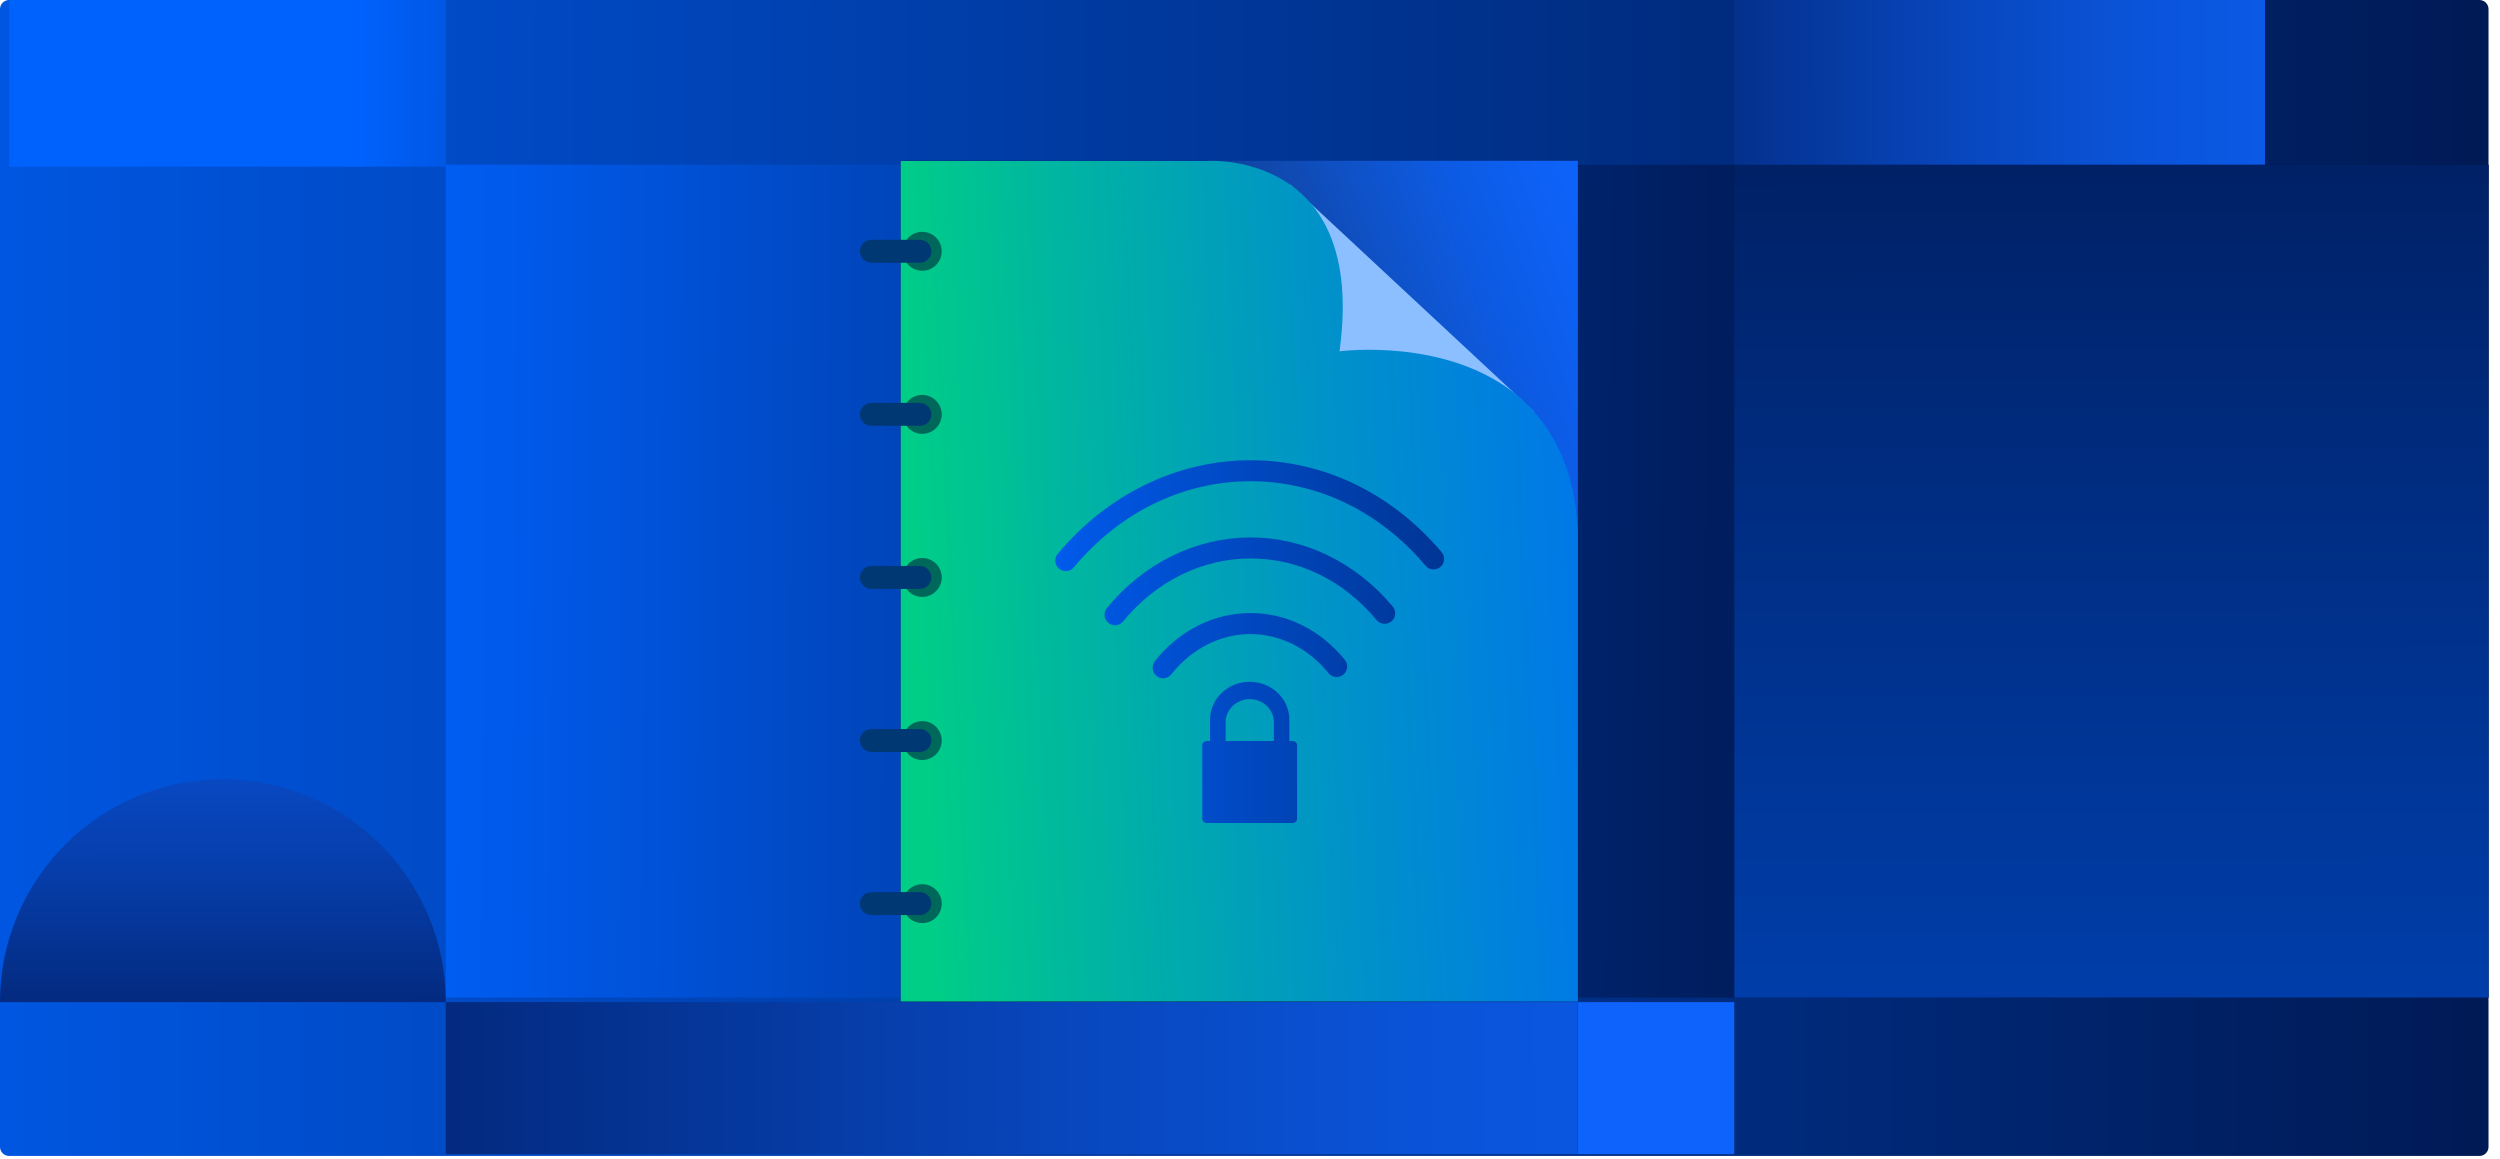 <svg width="179" height="83" viewBox="0 0 179 83" fill="none" xmlns="http://www.w3.org/2000/svg">
<path d="M177.526 0H0.652C0.292 0 0 0.292 0 0.652V82.114C0 82.474 0.292 82.766 0.652 82.766H177.526C177.886 82.766 178.178 82.474 178.178 82.114V0.652C178.178 0.292 177.886 0 177.526 0Z" fill="url(#paint0_linear_2936_384)"/>
<path d="M178.178 11.794H31.916V71.428H178.178V11.794Z" fill="url(#paint1_linear_2936_384)"/>
<path d="M31.916 0H0.652V11.934H31.916V0Z" fill="url(#paint2_linear_2936_384)"/>
<path d="M124.173 71.752H112.965V82.638H124.173V71.752Z" fill="url(#paint3_linear_2936_384)"/>
<path d="M178.178 11.794H124.179V71.428H178.178V11.794Z" fill="url(#paint4_linear_2936_384)"/>
<path d="M31.916 71.752C31.916 62.94 24.77 55.794 15.958 55.794C7.146 55.794 0 62.94 0 71.752H31.916Z" fill="url(#paint5_linear_2936_384)"/>
<path d="M162.176 0H124.179V11.789H162.176V0Z" fill="url(#paint6_linear_2936_384)"/>
<path d="M112.965 71.752H31.916V82.638H112.965V71.752Z" fill="url(#paint7_linear_2936_384)"/>
<path d="M112.976 11.515H64.5V71.707H112.976V11.515Z" fill="url(#paint8_linear_2936_384)"/>
<path d="M109.765 37.183L109.815 29.441L92.386 13.215L92.035 31.882L109.765 37.183Z" fill="#8BBFFF"/>
<path d="M112.97 38.058V71.707H64.495V11.527H86.411C86.411 11.527 87.698 11.432 89.337 11.844C89.387 11.85 89.443 11.872 89.493 11.894C89.995 12.023 90.524 12.212 91.054 12.457C93.98 13.812 97.012 17.128 95.909 25.154C95.909 25.154 103.79 24.101 108.851 28.493C109.191 28.788 109.514 29.106 109.821 29.452C110.239 29.92 110.635 30.438 110.986 31.007C111.889 32.451 112.547 34.24 112.836 36.458V36.48C112.864 36.703 112.892 36.921 112.903 37.149C112.931 37.445 112.959 37.757 112.97 38.063V38.058Z" fill="url(#paint9_linear_2936_384)"/>
<path d="M66.033 19.386C66.803 19.386 67.427 18.762 67.427 17.992C67.427 17.223 66.803 16.599 66.033 16.599C65.263 16.599 64.64 17.223 64.64 17.992C64.64 18.762 65.263 19.386 66.033 19.386Z" fill="#00685A"/>
<path d="M65.86 17.168H62.393C61.938 17.168 61.568 17.535 61.568 17.989C61.568 18.444 61.938 18.812 62.393 18.812H65.86C66.316 18.812 66.685 18.444 66.685 17.989C66.685 17.535 66.316 17.168 65.86 17.168Z" fill="#003874"/>
<path d="M66.033 31.063C66.803 31.063 67.427 30.439 67.427 29.67C67.427 28.9 66.803 28.276 66.033 28.276C65.263 28.276 64.64 28.9 64.64 29.67C64.64 30.439 65.263 31.063 66.033 31.063Z" fill="#00685A"/>
<path d="M65.86 28.845H62.393C61.938 28.845 61.568 29.213 61.568 29.667C61.568 30.121 61.938 30.489 62.393 30.489H65.86C66.316 30.489 66.685 30.121 66.685 29.667C66.685 29.213 66.316 28.845 65.86 28.845Z" fill="#003874"/>
<path d="M66.033 42.74C66.803 42.74 67.427 42.116 67.427 41.347C67.427 40.577 66.803 39.953 66.033 39.953C65.263 39.953 64.64 40.577 64.64 41.347C64.64 42.116 65.263 42.74 66.033 42.74Z" fill="#00685A"/>
<path d="M65.86 40.522H62.393C61.938 40.522 61.568 40.89 61.568 41.344C61.568 41.798 61.938 42.166 62.393 42.166H65.86C66.316 42.166 66.685 41.798 66.685 41.344C66.685 40.89 66.316 40.522 65.86 40.522Z" fill="#003874"/>
<path d="M66.033 54.417C66.803 54.417 67.427 53.793 67.427 53.024C67.427 52.254 66.803 51.63 66.033 51.63C65.263 51.63 64.64 52.254 64.64 53.024C64.64 53.793 65.263 54.417 66.033 54.417Z" fill="#00685A"/>
<path d="M65.86 52.199H62.393C61.938 52.199 61.568 52.567 61.568 53.021C61.568 53.475 61.938 53.843 62.393 53.843H65.86C66.316 53.843 66.685 53.475 66.685 53.021C66.685 52.567 66.316 52.199 65.86 52.199Z" fill="#003874"/>
<path d="M66.033 66.094C66.803 66.094 67.427 65.47 67.427 64.701C67.427 63.931 66.803 63.307 66.033 63.307C65.263 63.307 64.64 63.931 64.64 64.701C64.64 65.47 65.263 66.094 66.033 66.094Z" fill="#00685A"/>
<path d="M65.86 63.876H62.393C61.938 63.876 61.568 64.244 61.568 64.698C61.568 65.152 61.938 65.52 62.393 65.52H65.86C66.316 65.52 66.685 65.152 66.685 64.698C66.685 64.244 66.316 63.876 65.86 63.876Z" fill="#003874"/>
<path d="M83.278 48.565C83.117 48.565 82.95 48.514 82.816 48.403C82.487 48.147 82.431 47.673 82.688 47.344C84.41 45.153 86.901 43.894 89.527 43.894C92.152 43.894 94.571 45.12 96.293 47.249C96.555 47.572 96.505 48.046 96.182 48.308C95.859 48.57 95.385 48.52 95.123 48.197C93.69 46.419 91.65 45.399 89.527 45.399C87.403 45.399 85.307 46.447 83.875 48.275C83.724 48.464 83.507 48.565 83.284 48.565H83.278Z" fill="url(#paint10_linear_2936_384)"/>
<path d="M79.834 44.769C79.667 44.769 79.499 44.713 79.36 44.596C79.037 44.334 78.992 43.86 79.254 43.537C81.885 40.326 85.63 38.481 89.532 38.481C93.434 38.481 97.096 40.287 99.721 43.431C99.989 43.749 99.944 44.222 99.626 44.49C99.309 44.758 98.829 44.713 98.567 44.395C96.198 41.553 92.988 39.986 89.532 39.986C86.076 39.986 82.766 41.625 80.419 44.49C80.269 44.674 80.051 44.769 79.834 44.769Z" fill="url(#paint11_linear_2936_384)"/>
<path d="M76.305 40.889C76.138 40.889 75.966 40.834 75.826 40.717C75.508 40.449 75.464 39.975 75.731 39.658C79.282 35.399 84.309 32.952 89.527 32.952C94.744 32.952 99.626 35.288 103.222 39.535C103.489 39.853 103.45 40.327 103.132 40.594C102.815 40.862 102.341 40.823 102.073 40.505C98.768 36.603 94.309 34.457 89.527 34.457C84.744 34.457 80.202 36.648 76.885 40.622C76.735 40.8 76.523 40.895 76.305 40.895V40.889Z" fill="url(#paint12_linear_2936_384)"/>
<path d="M91.204 53.91H87.754V51.714C87.754 50.8 88.529 50.058 89.482 50.058C90.435 50.058 91.21 50.8 91.21 51.714V53.91H91.204ZM89.477 48.815C87.91 48.815 86.639 50.031 86.639 51.535V55.153H92.319V51.535C92.319 50.036 91.048 48.815 89.482 48.815H89.477Z" fill="url(#paint13_linear_2936_384)"/>
<path d="M92.871 53.347V58.636C92.871 58.798 92.72 58.926 92.537 58.926H86.416C86.233 58.926 86.082 58.798 86.082 58.636V53.347C86.082 53.185 86.233 53.057 86.416 53.057H92.537C92.72 53.057 92.871 53.185 92.871 53.347Z" fill="url(#paint14_linear_2936_384)"/>
<defs>
<linearGradient id="paint0_linear_2936_384" x1="-114.135" y1="41.386" x2="221.927" y2="41.386" gradientUnits="userSpaceOnUse">
<stop offset="0.24" stop-color="#0062FC"/>
<stop offset="0.6" stop-color="#003799"/>
<stop offset="0.95" stop-color="#001141"/>
</linearGradient>
<linearGradient id="paint1_linear_2936_384" x1="-67.577" y1="40.689" x2="161.423" y2="41.91" gradientUnits="userSpaceOnUse">
<stop offset="0.41" stop-color="#0062FC"/>
<stop offset="0.43" stop-color="#005EF4"/>
<stop offset="0.62" stop-color="#003DA8"/>
<stop offset="0.77" stop-color="#002570"/>
<stop offset="0.89" stop-color="#00164E"/>
<stop offset="0.95" stop-color="#001141"/>
</linearGradient>
<linearGradient id="paint2_linear_2936_384" x1="-17.602" y1="5.791" x2="88.228" y2="6.354" gradientUnits="userSpaceOnUse">
<stop offset="0.41" stop-color="#0062FC"/>
<stop offset="0.43" stop-color="#005EF4"/>
<stop offset="0.62" stop-color="#003DA8"/>
<stop offset="0.77" stop-color="#002570"/>
<stop offset="0.89" stop-color="#00164E"/>
<stop offset="0.95" stop-color="#001141"/>
</linearGradient>
<linearGradient id="paint3_linear_2936_384" x1="92.358" y1="78.284" x2="157.912" y2="75.564" gradientUnits="userSpaceOnUse">
<stop offset="0.53" stop-color="#0D63FB"/>
<stop offset="0.54" stop-color="#0B5CED"/>
<stop offset="0.6" stop-color="#0849C4"/>
<stop offset="0.65" stop-color="#0639A0"/>
<stop offset="0.71" stop-color="#032C82"/>
<stop offset="0.76" stop-color="#02216C"/>
<stop offset="0.83" stop-color="#001A5C"/>
<stop offset="0.9" stop-color="#001652"/>
<stop offset="1" stop-color="#001550"/>
</linearGradient>
<linearGradient id="paint4_linear_2936_384" x1="151.546" y1="276.746" x2="151.056" y2="-34.034" gradientUnits="userSpaceOnUse">
<stop offset="0.24" stop-color="#0062FC"/>
<stop offset="0.32" stop-color="#005FF6"/>
<stop offset="0.43" stop-color="#0058E5"/>
<stop offset="0.55" stop-color="#004CC9"/>
<stop offset="0.68" stop-color="#003BA3"/>
<stop offset="0.82" stop-color="#002672"/>
<stop offset="0.95" stop-color="#001141"/>
</linearGradient>
<linearGradient id="paint5_linear_2936_384" x1="15.857" y1="6.583" x2="16.008" y2="101.717" gradientUnits="userSpaceOnUse">
<stop offset="0.32" stop-color="#0D63FB"/>
<stop offset="0.37" stop-color="#0C5EF0"/>
<stop offset="0.46" stop-color="#0A51D5"/>
<stop offset="0.59" stop-color="#063DA9"/>
<stop offset="0.73" stop-color="#02216C"/>
<stop offset="0.79" stop-color="#001550"/>
</linearGradient>
<linearGradient id="paint6_linear_2936_384" x1="296.22" y1="5.658" x2="98.389" y2="5.97" gradientUnits="userSpaceOnUse">
<stop offset="0.53" stop-color="#0D63FB"/>
<stop offset="0.6" stop-color="#0C61F7"/>
<stop offset="0.66" stop-color="#0B5BEB"/>
<stop offset="0.73" stop-color="#0A53D7"/>
<stop offset="0.79" stop-color="#0846BC"/>
<stop offset="0.85" stop-color="#053699"/>
<stop offset="0.92" stop-color="#02226E"/>
<stop offset="0.95" stop-color="#001550"/>
</linearGradient>
<linearGradient id="paint7_linear_2936_384" x1="408.594" y1="76.668" x2="-13.266" y2="77.331" gradientUnits="userSpaceOnUse">
<stop offset="0.53" stop-color="#0D63FB"/>
<stop offset="0.6" stop-color="#0C61F7"/>
<stop offset="0.66" stop-color="#0B5BEB"/>
<stop offset="0.73" stop-color="#0A53D7"/>
<stop offset="0.79" stop-color="#0846BC"/>
<stop offset="0.85" stop-color="#053699"/>
<stop offset="0.92" stop-color="#02226E"/>
<stop offset="0.95" stop-color="#001550"/>
</linearGradient>
<linearGradient id="paint8_linear_2936_384" x1="69.84" y1="48.514" x2="134.942" y2="24.725" gradientUnits="userSpaceOnUse">
<stop offset="0.16" stop-color="#17171B"/>
<stop offset="0.21" stop-color="#152139"/>
<stop offset="0.33" stop-color="#133573"/>
<stop offset="0.44" stop-color="#1045A4"/>
<stop offset="0.55" stop-color="#0F52C9"/>
<stop offset="0.64" stop-color="#0D5BE4"/>
<stop offset="0.73" stop-color="#0D61F5"/>
<stop offset="0.79" stop-color="#0D63FB"/>
</linearGradient>
<linearGradient id="paint9_linear_2936_384" x1="55.504" y1="43.258" x2="138.086" y2="39.167" gradientUnits="userSpaceOnUse">
<stop offset="0.12" stop-color="#00CE87"/>
<stop offset="0.25" stop-color="#00B79F"/>
<stop offset="0.48" stop-color="#0093C8"/>
<stop offset="0.69" stop-color="#0079E6"/>
<stop offset="0.87" stop-color="#0069F8"/>
<stop offset="1" stop-color="#0064FF"/>
</linearGradient>
<linearGradient id="paint10_linear_2936_384" x1="48.894" y1="46.357" x2="137.356" y2="46.056" gradientUnits="userSpaceOnUse">
<stop offset="0.24" stop-color="#0062FC"/>
<stop offset="0.6" stop-color="#003799"/>
<stop offset="0.95" stop-color="#001141"/>
</linearGradient>
<linearGradient id="paint11_linear_2936_384" x1="48.877" y1="41.753" x2="137.344" y2="41.452" gradientUnits="userSpaceOnUse">
<stop offset="0.24" stop-color="#0062FC"/>
<stop offset="0.6" stop-color="#003799"/>
<stop offset="0.95" stop-color="#001141"/>
</linearGradient>
<linearGradient id="paint12_linear_2936_384" x1="48.86" y1="37.032" x2="137.328" y2="36.731" gradientUnits="userSpaceOnUse">
<stop offset="0.24" stop-color="#0062FC"/>
<stop offset="0.6" stop-color="#003799"/>
<stop offset="0.95" stop-color="#001141"/>
</linearGradient>
<linearGradient id="paint13_linear_2936_384" x1="48.916" y1="52.126" x2="137.378" y2="51.825" gradientUnits="userSpaceOnUse">
<stop offset="0.24" stop-color="#0062FC"/>
<stop offset="0.6" stop-color="#003799"/>
<stop offset="0.95" stop-color="#001141"/>
</linearGradient>
<linearGradient id="paint14_linear_2936_384" x1="48.927" y1="56.128" x2="137.389" y2="55.827" gradientUnits="userSpaceOnUse">
<stop offset="0.24" stop-color="#0062FC"/>
<stop offset="0.6" stop-color="#003799"/>
<stop offset="0.95" stop-color="#001141"/>
</linearGradient>
</defs>
</svg>
